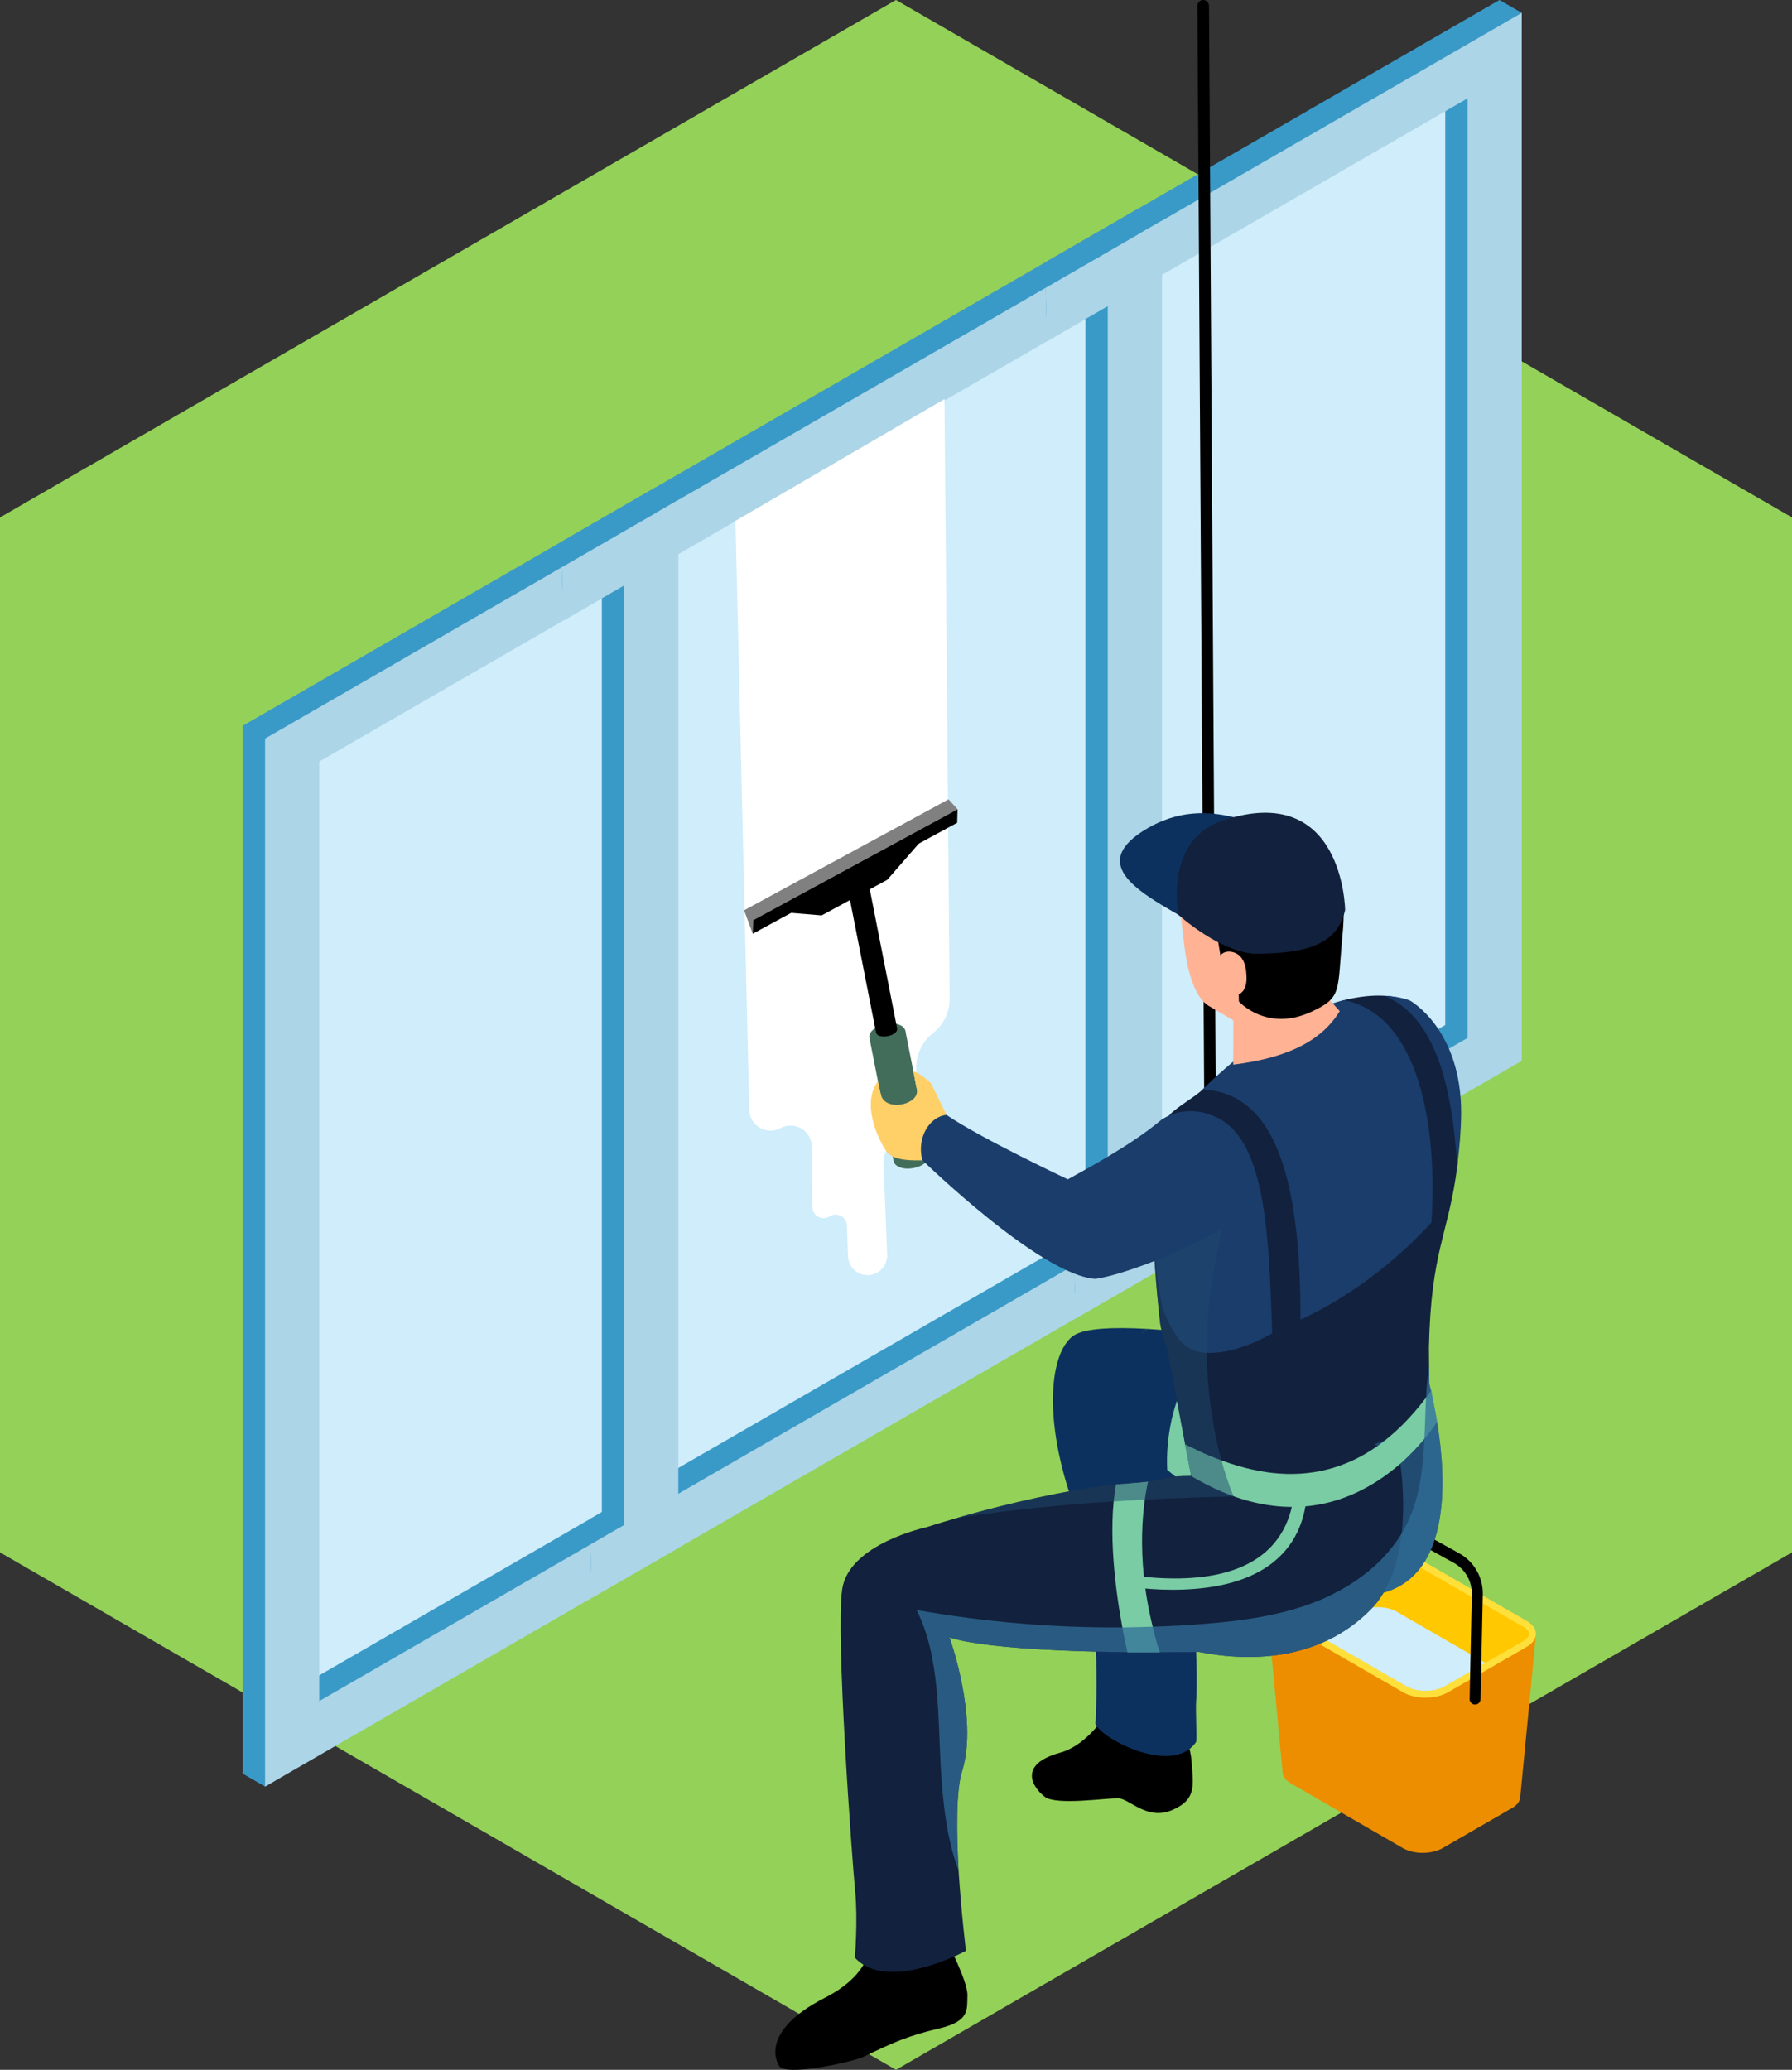 <?xml version="1.0" encoding="UTF-8"?>
<svg xmlns="http://www.w3.org/2000/svg" version="1.1" viewBox="0 0 89.609 103.471">
  <rect x="0" y="0" width="89.609" height="103.471" fill="#333333" stroke="none"/>
  <!-- Generator: Adobe Illustrator 29.5.1, SVG Export Plug-In . SVG Version: 2.1.0 Build 141)  -->
  <defs>
    <style>
      .st0 {
        fill: #1a3d6b;
      }

      .st1, .st2 {
        fill: #214b71;
      }

      .st3 {
        fill: gray;
      }

      .st4 {
        fill: #316f99;
        opacity: .75;
      }

      .st4, .st2 {
        mix-blend-mode: multiply;
      }

      .st5 {
        fill: #ed8e00;
      }

      .st2 {
        opacity: .5;
      }

      .st6 {
        fill: #426d5a;
      }

      .st7 {
        isolation: isolate;
      }

      .st8 {
        fill: #0d315f;
      }

      .st9 {
        fill: #3a9ac7;
      }

      .st10 {
        fill: #12213d;
      }

      .st11 {
        fill: #fff;
      }

      .st12 {
        fill: #ffb294;
      }

      .st13 {
        fill: #cfedfa;
      }

      .st14 {
        fill: #ffc800;
      }

      .st15 {
        fill: #79cca4;
      }

      .st16 {
        fill: #94d159;
      }

      .st17 {
        fill: #acd5e7;
      }

      .st18 {
        fill: #ffe03b;
      }

      .st19 {
        fill: #ffcf68;
      }
    </style>
  </defs>
  <g class="st7">
    <g id="Ebene_1">
      <polygon class="st16" points="44.804 0 0 25.868 0 77.604 44.804 103.471 89.609 77.604 89.609 25.868 44.804 0"/>
      <g>
        <g>
          <g>
            <path class="st5" d="M63.362,80.34l.119,1.266.048.514.02.225.048.517.541,5.763c.024.191.157.381.412.528l5.6,3.234c.548.317,1.44.317,1.991,0l3.472-2.005c.255-.146.388-.337.405-.531.007,0,.783-8.119.783-8.119l-13.44-1.392Z"/>
            <path class="st18" d="M63.825,80.941l6.334,3.657c.621.359,1.629.359,2.25,0l3.93-2.269c.621-.359.621-.94,0-1.299l-6.334-3.657c-.621-.359-1.629-.359-2.25,0l-3.93,2.269c-.621.359-.621.94,0,1.299Z"/>
            <path class="st14" d="M63.699,80.293c0,.116.112.248.296.354l1.144.66s.752.432.752.432l4.289,2.475s.15.089.15.089c.245.143.592.225.953.225s.708-.082.957-.225l2.036-1.174,1.893-1.093c.184-.109.296-.242.296-.354s-.112-.248-.296-.357l-6.335-3.656c-.245-.143-.592-.225-.953-.225s-.708.082-.957.225l-3.928,2.271c-.184.105-.296.238-.296.354Z"/>
            <path class="st13" d="M65.891,81.739l4.439,2.563c.245.143.592.225.953.225s.708-.082.957-.225l2.036-1.174-4.442-2.563c-.245-.143-.592-.225-.953-.225s-.708.082-.957.225l-2.032,1.174Z"/>
          </g>
          <path d="M73.761,85.211c.149,0,.271-.119.275-.269l.111-5.232c.018-.859-.437-1.65-1.189-2.065l-4.076-2.252c-.133-.074-.3-.025-.373.108-.073.133-.025.3.108.373l4.076,2.252c.573.316.92.919.906,1.573l-.111,5.232c-.003.152.117.277.269.28h.006Z"/>
        </g>
        <g>
          <polygon class="st13" points="74.548 1.911 13.589 37.082 13.589 87.548 74.548 52.507 74.548 1.911"/>
          <path class="st9" d="M12.141,36.28v52.388s1.115.644,1.115.644l61.724-36.924,1.115-51.744L74.98,0,12.141,36.28ZM72.27,51.243L14.851,84.394v-46.968S72.27,4.274,72.27,4.274v46.968Z"/>
          <path class="st17" d="M13.256,36.924v52.388s62.839-36.28,62.839-36.28V.644S13.256,36.924,13.256,36.924ZM73.386,51.887L15.966,85.038v-46.969S73.386,4.918,73.386,4.918v46.968Z"/>
          <g>
            <polygon class="st9" points="52.325 15.79 54.279 14.661 54.279 61.63 53.672 61.98 53.75 64.645 56.989 62.775 56.989 10.387 52.247 13.125 52.325 15.79"/>
            <polygon class="st17" points="52.362 17.056 55.394 15.305 55.394 62.274 53.709 63.247 53.787 65.911 58.104 63.419 58.104 11.031 52.284 14.392 52.362 17.056"/>
            <polygon class="st9" points="28.141 29.752 30.095 28.624 30.095 75.593 29.488 75.943 29.566 78.608 32.805 76.738 32.805 24.35 28.063 27.088 28.141 29.752"/>
            <polygon class="st17" points="28.178 31.019 31.21 29.268 31.21 76.236 29.525 77.209 29.603 79.874 33.92 77.382 33.92 24.994 28.1 28.354 28.178 31.019"/>
          </g>
        </g>
        <path class="st11" d="M47.229,19.952l.259,29.972c.004.673-.304,1.309-.834,1.724-.519.407-.826,1.027-.834,1.686l-.026,2.209c-.006.546-.317,1.043-.806,1.287-.513.256-.827.789-.805,1.362l.18,4.535c.014.365-.175.707-.491.889-.641.368-1.443-.077-1.469-.816l-.054-1.535c-.015-.435-.496-.689-.864-.458-.374.235-.861-.031-.864-.473l-.025-3.01c-.007-.799-.86-1.306-1.565-.928-.695.372-1.538-.115-1.565-.902l-.69-29.455,10.451-6.087Z"/>
        <g>
          <g>
            <path d="M58.61,85.328s.885,1.504.973,2.713c.089,1.209.265,1.917-.973,2.447-1.238.531-2.131-.56-2.673-.59-.541-.029-3.098.37-3.688-.072-.59-.442-1.39-1.615.756-2.207,1.477-.408,2.42-2.114,2.42-2.114l3.185-.177Z"/>
            <path class="st8" d="M53.668,75.188c1.499,4.156,1.119,10.862,1.119,10.862-.315.526,3.746,2.888,5.02,1.039.057-.082-.028-1.542.006-2.044.174-2.503-.488-8.662-.32-10.703l-3.19-2.329c.035-.447.026-.951.018-1.473-.032-1.598-.076-3.358,1.053-4.106-1.72-.101-3.184-.032-3.706.345-1.206.87-1.496,4.251,0,8.41Z"/>
            <path class="st1" d="M62.994,77.981c.03.023.06.045.09.068,1.083.752,2.308,1.383,3.571,1.639.835.165,1.684.165,2.526-.068,3.391-.947,3.15-5.714,2.677-8.549-.053-.316-.105-.609-.158-.872l-.015-.06c-.045-.233-.09-.429-.128-.601-.03-.135-.06-.248-.083-.338-.045-.158-.068-.248-.068-.248-.413-.075-4.248-.752-6.895-1.399l-.368,2.541-.413,2.85-.105.692-.233,1.601-.399,2.744Z"/>
            <path class="st8" d="M56.57,67.283c.209-.342.473-.632.803-.85.934.055,1.94.16,2.914.293.505.07,1,.145,1.47.226.806.139,1.54.293,2.157.452.189.05.389.1.595.15l-1.517,10.426c-2.285-1.607-3.912-3.692-3.912-3.692l-.035-.029-1.18-.957-1.795-1.459c-.09-.478-.151-.989-.165-1.499-.029-1.116.154-2.239.664-3.062Z"/>
            <path class="st15" d="M58.367,73.482l1.18.957c-.116-3.549,1.792-6.229,2.711-7.308-.47-.081-.966-.157-1.47-.226-2.253,2.262-2.494,5.144-2.421,6.577Z"/>
            <path d="M45.977,94.541l1.366,2.5s1.058,2.005,1.033,2.714c-.024.709.121,1.289-1.426,1.651-1.547.362-2.341.722-3.794,1.426-.446.216-4.014,1.039-4.215.403,0,0-1.105-1.625,2.311-3.367,2.813-1.434,2.29-3.383,2.29-3.383l2.433-1.943Z"/>
            <path class="st10" d="M42.746,97.861c1.639,1.789,5.556-.338,5.556-.338,0,0-.233-1.902-.368-4.008-.105-1.91-.135-3.985.18-4.985.82-2.662-.632-6.669-.632-6.669.504.158,1.226.286,2.053.383,2.007.241,4.699.323,6.842.353h1.616c1.181,0,1.955-.015,1.955-.015,2.707.534,6.09.383,8.556-2.083.256-.248.474-.534.654-.835.007-.015.015-.03.023-.045.534-.887.797-1.947.91-2.962.158-1.466.023-2.835-.068-3.489-.038-.256-.068-.398-.068-.398l-1.068-.489-.173-.083-4.571-2.105-3.782-1.737-1.992-.917.895,4.767.301,1.579c-1.113-.007-.977.105-2.158.286-.256.045-.526.06-.789.075-.263.023-.534.045-.812.06-2.662.301-5.414.97-7.263,1.481-.256.068-.489.135-.707.203-.947.271-1.511.459-1.511.459,0,0-3.865.82-4.21,3.09-.338,2.271.504,13.654.647,15.105.143,1.444-.015,3.316-.015,3.316Z"/>
            <path class="st15" d="M56.122,81.357c.105.556.196.993.256,1.241h1.616c-.143-.436-.263-.865-.353-1.278-.887-3.579-.444-6.323-.233-7.248-.256.03-.519.06-.789.075-.263.023-.534.045-.812.06-.429,2.323-.015,5.368.316,7.15Z"/>
            <path class="st15" d="M56.472,78.742c7.712,1.04,8.286-3.08,8.262-4.803h.61c.1,1.563-.243,5.534-6.722,5.534-.69,0-1.432-.049-2.228-.156l.078-.575Z"/>
            <path d="M59.877.286C59.88.126,60.006,0,60.171,0c.16.002.288.134.286.294,0,0,.433,69.626.434,69.805.001.16-.128.291-.29.292-.159,0-.289-.128-.29-.288-.001-.179-.434-69.817-.434-69.817Z"/>
          </g>
          <g>
            <path class="st8" d="M61.387,43.672c1.12-.647,2.401-1.095,3.646-1.329-.037-.022-.07-.046-.108-.068-2.088-1.205-4.784-2.462-7.521-.882-2.998,1.73-.561,3.137,1.527,4.342.044.026.091.048.136.073.4-.729,1.184-1.48,2.321-2.137Z"/>
            <path class="st10" d="M57.823,60.436s.017.33.017.338c0,.444-.184.568-.169,1.019.083,2.128.316,4.128.323,4.18.03.406.18.902.376,1.466.481,1.384,1.233,3.165,1.211,4.917,0,.098-.007.196-.015.301,0,.09.474.18,1.241.248.083,0,.165.008.248.015.722.045,1.662.06,2.677.023,1.647-.06,3.496-.271,4.985-.744.188-.06.368-.128.541-.195.955-.376,1.692-.88,2.03-1.556.128-.256.203-.526.203-.827.008-.113,0-.233-.015-.361v-.06l-.015-.917-.008-.902c.098-4.88.985-5.669,1.421-9.098.113-.917-.105-1.714-.105-2.511.03-4.24-2.519-5.744-2.519-5.744,0,0-.173-.203-1.008-.248-.526-.03-1.211.015-2.038.218-.827.211-1.66.873-2.765,1.512-1.316.759-3.001,1.646-4.302,2.954-.368.368-1.361.917-1.677,1.3-.399.481.127.991-.151,1.457-.353.601-.486,1.742-.486,3.216Z"/>
            <path class="st0" d="M71.577,61.116c-1.499,1.643-3.73,3.547-6.544,4.857,0-6.755-1.138-11.335-4.896-11.507,1.299-1.31,2.848-2.481,4.163-3.247,1.105-.638,2.076-1.01,2.903-1.221,3.769.744,4.696,6.333,4.374,11.118Z"/>
            <g>
              <path class="st12" d="M62.351,51.406l-1.846-1.085c-.844-.445-1.171-2.041-1.303-3.214l-.277-2.46.416-1.564,5.739-.313,1.468,3.833-.681,3.815-3.516.988Z"/>
              <path class="st12" d="M61.667,53.223l.012-3.185,3.621-1.373,1.693,1.884c-1.015,1.667-2.966,2.379-5.326,2.674Z"/>
              <path d="M59.449,45.267l.999.961c.24.192.401.465.452.768l.204,1.22.809.612.039,1.239s1.394,1.551,3.629.509c1.556-.725,1.281-.994,1.552-3.844.17-1.794.048-3.534-1.737-4.774-1.625-1.129-4.1-.837-5.26.447-.605.67-1.281,2.108-.688,2.862Z"/>
              <path class="st12" d="M62.103,47.916c.161.242.211.54.226.83.014.265-.003.546-.151.766-.148.22-.465.344-.689.201-.315-.201-.625-1.293-.574-1.67.085-.633.884-.583,1.188-.127Z"/>
            </g>
            <path class="st0" d="M63.615,66.661c-1.154.634-2.165.958-3.093.973-1.252.03-1.781-.729-2.384-2.237-.406-1.915-.411-3.264-.368-3.182,1.167,2.218-.635-3.566.331-5.203.279-.468.619-.943,1.011-1.418h.158c3.976-.264,4.15,5.266,4.346,11.068Z"/>
            <path class="st0" d="M73.064,55.693c-.006.799-.078,1.671-.194,2.592-.239-3.458-.883-7.343-3.63-8.504.833.039,1.277.244,1.277.244,0,0,2.576,1.432,2.548,5.667Z"/>
            <path class="st10" d="M62.737,47.678c-1.404-.078-3.025-1.262-3.807-1.942,0,0-.757-3.732,2.21-4.719,6.049-2.012,6.123,4.475,6.123,4.475-.375,1.65-1.761,2.186-4.526,2.186Z"/>
          </g>
          <path class="st15" d="M59.265,72.207l.301,1.579c1.383.827,2.662,1.271,3.827,1.451,2.955.459,5.195-.812,6.632-2.068.504-.444.902-.88,1.203-1.241.421-.504.632-.857.632-.857l-.158-.872-.015-.06-.113-.624c-.038.053-.06.083-.083.105-.053.083-.12.165-.18.248-.662.872-1.346,1.579-2.053,2.135-.12.098-.241.188-.368.278-1.639,1.158-3.399,1.556-5.263,1.353-.917-.105-1.857-.353-2.819-.729-.406-.158-.812-.338-1.226-.549-.105-.045-.21-.098-.316-.15Z"/>
          <path class="st2" d="M47.836,75.891c5.902-.947,12.609-1.053,13.85-1.083-.248-.609-.459-1.241-.632-1.887-.406-1.511-.616-3.075-.692-4.564-.015-.248-.03-.489-.03-.729-.083-2.842.906-6.975,1.199-7.952l-3.786,2.103-.075.015c.083,2.128.316,4.128.323,4.18.03.406.18.902.376,1.466l1.195,6.346c-1.113-.007-.977.105-2.158.286-.519.083-1.06.075-1.601.135-2.662.301-5.414.97-7.263,1.481-.256.068-.489.135-.707.203Z"/>
          <path class="st4" d="M45.836,80.485c1.173,2.338,1.06,5.323,1.211,7.932.105,1.722.293,3.504.887,5.098-.105-1.91-.135-3.985.18-4.985.82-2.662-.632-6.669-.632-6.669.504.158,1.226.286,2.053.383,2.007.241,4.699.323,6.842.353h1.616c1.181,0,1.955-.015,1.955-.015,2.707.534,6.09.383,8.556-2.083.256-.248.474-.534.654-.835.007-.015.015-.03.023-.045,3.391-.947,3.15-5.714,2.677-8.549-.053-.316-.105-.609-.158-.872l-.015-.06-.113-.624c-.045-.113-.075-.226-.098-.316l-.015-.917c-.03.218-.06.436-.083.662-.03.301-.053.609-.068.91-.008.21-.015.398-.023.594-.023.489-.03.985-.06,1.481-.068,1.451-.218,2.88-.835,4.173-.09.188-.188.376-.301.556-.797,1.323-2.045,2.338-3.436,3.03-.218.113-.429.211-.647.301-1.842.767-3.85,1.038-5.842,1.195-.842.068-1.684.113-2.526.135-.504.023-1.015.03-1.519.038-3.444.023-6.895-.271-10.286-.872Z"/>
          <g>
            <g>
              <path class="st6" d="M44.938,51.217c.391.134.456.462.144.734-.311.272-.88.384-1.271.25-.391-.134-.456-.462-.144-.734.311-.272.88-.384,1.271-.25Z"/>
              <path class="st6" d="M43.476,51.886l1.212,6.162c.026.133.14.248.336.315.391.134.96.022,1.271-.25.156-.136.217-.286.191-.419l-1.212-6.162-1.798.354Z"/>
            </g>
            <path d="M43.804,51.601c.068.402,1.144.191,1.054-.207l-1.404-7.137-1.054.207,1.404,7.137h0Z"/>
            <g>
              <polygon class="st3" points="47.432 39.96 37.208 45.507 37.641 46.678 37.658 46.003 47.882 40.457 47.432 39.96"/>
              <polygon points="37.658 46.003 37.641 46.678 47.864 41.131 47.882 40.457 37.658 46.003"/>
              <polygon points="44.366 43.984 41.088 45.762 39.229 45.608 46.287 41.779 44.366 43.984"/>
            </g>
          </g>
          <path class="st19" d="M49.026,58.354l-1.665-.321c-1.002-.118-2.363.184-2.983-.399-.547-.78-1.279-2.497-.481-3.578.146.575.077.42.189.772.318.747,1.917.368,1.759-.378l-.172-.901c.446.163.892.626.892.626l.764,1.562,2.52,2.291-.824.326Z"/>
          <path class="st0" d="M47.33,55.737c1.725,1.176,6.067,3.218,6.067,3.218.858-.481,3.167-1.697,4.691-2.986,2.317-1.476,5.723,1.07,3.65,4.977-1.094,1.03-5.372,2.78-6.968,2.986-2.763-.189-8.649-5.938-8.649-5.938-.295-1.115.36-2.179,1.21-2.257Z"/>
        </g>
      </g>
    </g>
  </g>
</svg>